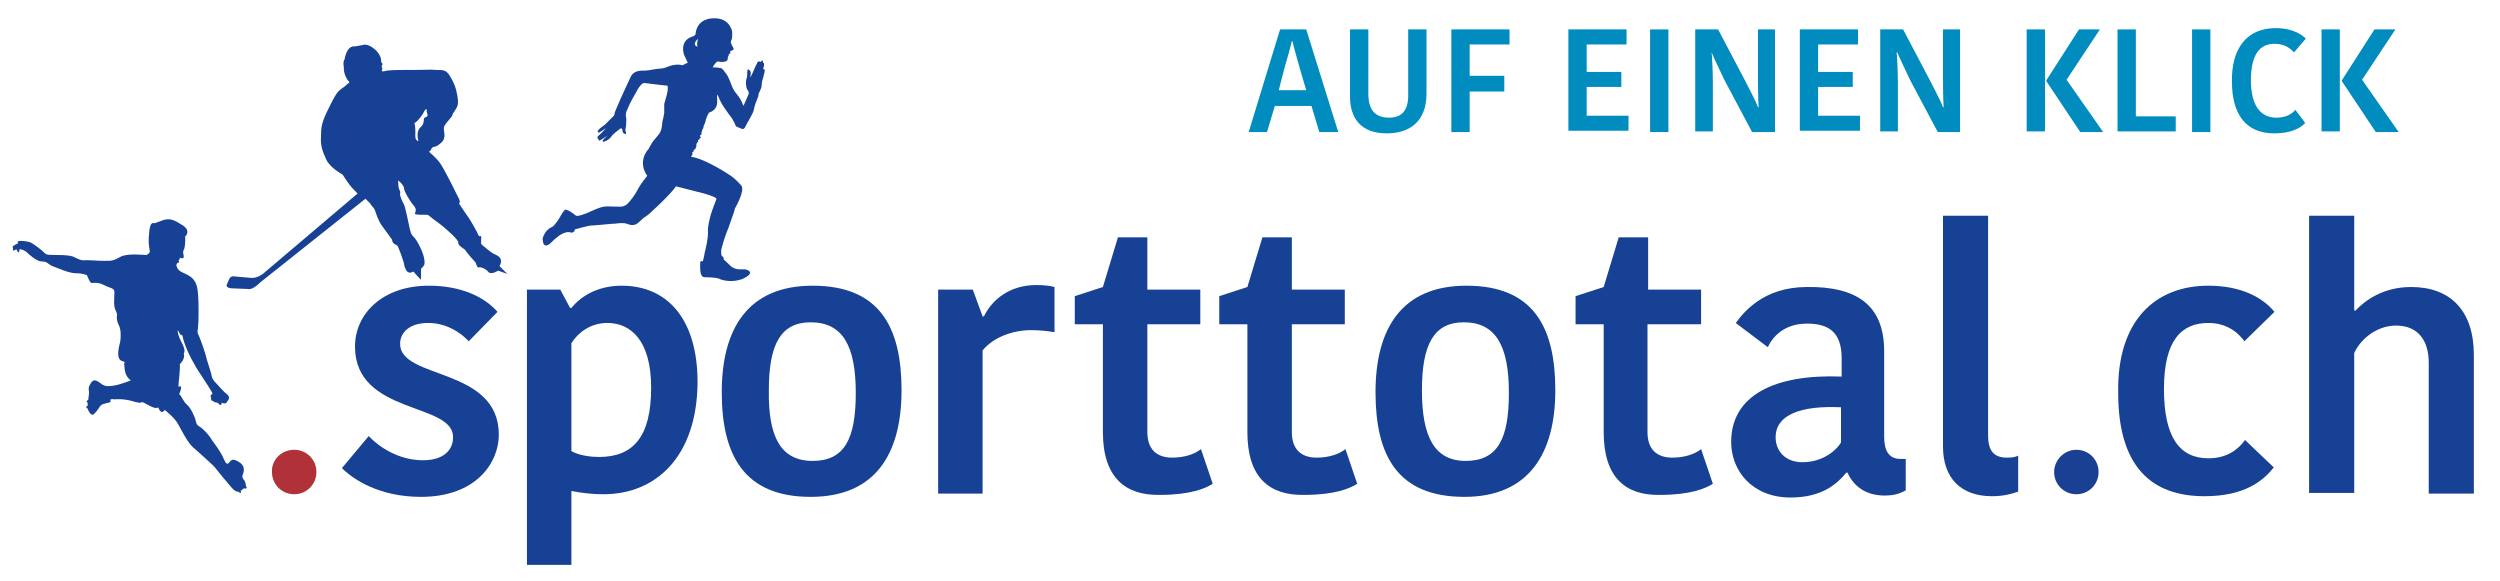 <?xml version="1.0" encoding="utf-8"?>
<!-- Generator: Adobe Illustrator 24.1.3, SVG Export Plug-In . SVG Version: 6.00 Build 0)  -->
<svg version="1.1" id="Ebene_1" xmlns="http://www.w3.org/2000/svg" xmlns:xlink="http://www.w3.org/1999/xlink" x="0px" y="0px"
	 viewBox="0 0 382.4 88.8" style="enable-background:new 0 0 382.4 88.8;" xml:space="preserve">
<style type="text/css">
	.st0{fill:#164194;}
	.st1{fill:#B03137;}
	.st2{fill:#194093;}
	.st3{fill:#008CBF;}
</style>
<g>
	<path class="st0" d="M54.3,53c0-4.9,4.1-9.3,11.3-9.3c4.9,0,8.5,1.7,10.5,4l-4.4,4.5c-1.3-1.4-3.5-2.8-6.2-2.8
		c-2.8,0-4.3,1.4-4.3,3.2c0,5.5,15.1,3.5,15.1,13.9c0,4.2-3.4,9.5-11.9,9.5c-6.3,0-10.3-2.6-12.1-4.4l4.1-4.9
		c1.6,1.7,4.6,3.7,8.3,3.7c3.2,0,4.6-1.6,4.6-3.5C69.4,61.5,54.3,63.5,54.3,53z"/>
	<path class="st0" d="M92.3,75.6c-1.7,0-3.4-0.2-4.9-0.5v11.3h-6.8V44.3h5.1l1.5,2.8h0.2c1.3-1.6,3.8-3.4,7.7-3.4
		c6.9,0,11.6,5,11.6,14.8C106.6,69.9,100.3,75.6,92.3,75.6z M91.6,69.9c5.2,0,8-3,8-10.6c0-7.2-3.1-9.9-6.7-9.9
		c-2.6,0-4.5,1.5-5.5,3.1V69C88.6,69.7,90.5,69.9,91.6,69.9z"/>
	<path class="st0" d="M110.4,60c0-9.6,3.9-16.3,13.9-16.3c10.3,0,13.6,6.4,13.6,16S134,76,124,76C113.8,76,110.4,69.6,110.4,60z
		 M124.3,70.5c4.9,0,6.6-3.4,6.6-10.4c0-7.2-2-10.8-6.9-10.8c-4.6,0-6.4,3.4-6.4,10.4C117.5,66.8,119.4,70.5,124.3,70.5z"/>
	<path class="st0" d="M161.2,50.8c-1.1-0.2-2.4-0.3-3.5-0.3c-2.8,0-5.8,1.1-7.4,3.1v21.9h-6.8V44.3h5.3l1.5,4.1h0.2
		c1.3-2.7,4.1-4.8,8-4.8c1.1,0,2.1,0.1,2.8,0.3V50.8z"/>
	<path class="st0" d="M168.7,66.1V49.6h-4.3v-4.3l4.3-1.4l2.3-7.6h4.5v8h8.1v5.3h-8.1v16.5c0,2.7,1.5,3.9,3.8,3.9
		c1.8,0,3.4-0.5,4.4-1.3l1.8,5.3c-1.1,0.7-3.4,1.7-8.1,1.7C172.2,75.8,168.7,73.1,168.7,66.1z"/>
	<path class="st0" d="M190.8,66.1V49.6h-4.3v-4.3l4.3-1.4l2.3-7.6h4.5v8h8.1v5.3h-8.1v16.5c0,2.7,1.5,3.9,3.8,3.9
		c1.8,0,3.4-0.5,4.4-1.3l1.8,5.3c-1.1,0.7-3.4,1.7-8.1,1.7C194.2,75.8,190.8,73.1,190.8,66.1z"/>
	<path class="st0" d="M210.4,60c0-9.6,3.9-16.3,13.9-16.3c10.3,0,13.6,6.4,13.6,16S233.9,76,224,76C213.7,76,210.4,69.6,210.4,60z
		 M224.2,70.5c4.9,0,6.6-3.4,6.6-10.4c0-7.2-2-10.8-6.9-10.8c-4.6,0-6.4,3.4-6.4,10.4C217.5,66.8,219.4,70.5,224.2,70.5z"/>
	<path class="st0" d="M245.3,66.1V49.6H241v-4.3l4.3-1.4l2.3-7.6h4.5v8h8.1v5.3H252v16.5c0,2.7,1.5,3.9,3.8,3.9
		c1.8,0,3.4-0.5,4.4-1.3l1.8,5.3c-1.1,0.7-3.4,1.7-8.1,1.7C248.7,75.8,245.3,73.1,245.3,66.1z"/>
	<path class="st0" d="M288.2,53.7v13.1c0,2.1,0.7,3.4,2.5,3.4h0.8V75c-1,0.6-2.1,0.8-3.2,0.8c-3,0-4.8-1.5-5.7-3.5h-0.2
		c-1.3,1.6-3.6,3.8-8.5,3.8c-5.9,0-9.1-4.1-9.1-8.5c0-7.1,6.6-10.4,16.9-10v-2.8c0-4.1-2.1-5.3-5.3-5.3c-3.4,0-5.2,1.9-6,3.6
		l-4.9-3.7c1.2-1.6,4.2-5.5,10.9-5.5C283.9,43.8,288.2,46.6,288.2,53.7z M281.7,62.3c-6.2-0.3-10.1,1.1-10.1,4.6
		c0,2.1,1.5,3.8,4.1,3.8c2.6,0,4.8-1.3,5.9-3V62.3z"/>
	<path class="st0" d="M304.1,33v33.6c0,2.5,1,3.4,2.9,3.4c0.8,0,1.3-0.1,1.7-0.3v5.5c-1.1,0.4-2.4,0.7-4,0.7c-4.8,0-7.5-2.8-7.5-7.6
		V33H304.1z"/>
	<path class="st0" d="M337.8,43.7c5,0,8.3,1.8,10.1,4l-4.6,4.5c-0.7-1-2.4-2.8-5.5-2.8c-4.1,0-6.8,2.6-6.8,10.1
		c0,7.4,2.4,10.6,6.8,10.6c2.9,0,4.6-1.4,5.6-2.8l4.4,4.2c-1.6,2-4.4,4.4-10.6,4.4c-8.1,0-13.2-4.5-13.2-15.8
		C323.8,49,329.7,43.7,337.8,43.7z"/>
	<path class="st0" d="M378.4,54.3v21.2h-6.9V55.5c0-3.5-1.7-5.7-5-5.7c-2.9,0-5.4,2-6.4,4.2v21.4h-6.9V33h6.9v14.5h0.2
		c1.5-1.6,4.3-3.6,8.5-3.6C374.8,43.9,378.4,47.5,378.4,54.3z"/>
</g>
<path class="st0" d="M2.8,37.2c-0.6-0.6,1.5-0.3,1.9-0.1c0.4,0.2,1.1,0.7,1.8,1.3C7.1,38.9,6.8,39,8.5,39c1.7,0,2.5,0.1,3,0.4
	c0.5,0.2,0.8,0.5,1.7,0.4c0.9,0,1.7,0.1,2.8,0.1c1.1,0,1.3,0,2.4-0.6c1-0.6,3.6-0.3,3.9-0.3c0.3,0,0.4-0.2,0.6-0.4
	c0.1-0.2-0.3-1.1-0.1-2.8c0.1-1.7,0.5-1.7,0.7-1.7c0.1,0-0.4,0.3,1.1-0.3c1.4-0.6,2.1-0.1,3.4,0.7c1.3,0.9,0.3,1.7,0.3,1.7
	c0.1,0.2,0,1.5-0.1,1.8c-0.1,0.3-0.3,0.4-0.1,1.1c0.1,0.7-0.6,0.3-0.6,0.3c0.1,0.1-0.2,0.5-0.2,0.5c0.2,0.1,0,0.3,0,0.3
	c-0.4,0-0.3,0.5-0.3,0.5c0.3,1,1.1,0.9,2.1,1.6c1,0.7,1.1,1.7,1.2,2.8c0.1,1,0.1,4.2,0,4.8c0,0.6-0.2,0.8,0,1.2
	c0.2,0.4,0.7,1.7,1.1,3c0.3,1.3,0.9,2.8,1,3.5c0.1,0.6,0.9,1.2,1.1,1.5c0.3,0.3,0.6,0.7,1.2,1.2c0.6,0.4,0.2,0.9,0.2,0.9l-0.2,0.3
	c-0.2,0.4-0.8,0.1-0.8,0.1c0,0.8-0.6,0-0.6,0c-0.5,0-0.8-0.3-0.8-0.3c-0.3,0-0.2-0.5-0.2-0.5c-0.3-0.2,0.2-0.6,0.2-0.6
	c0-0.2-1.6-2.6-1.6-2.6c-2.7-4-3-6.3-3-6.3l-0.3-0.1l-0.4-0.7c-0.1,0.3,0.2,1.1,0.4,1.5c0.2,0.4,0.5,1,0.6,1.4
	c0.1,0.4-0.1,0.7-0.1,0.7c0.3,0.8-0.6,1.6-0.6,1.6c0.1,0.6-0.2,2.9-0.2,3.3c0,0.4,0,0,0.3,0.1c0.3,0.1-0.2,1.2-0.2,1.2
	c0.3,0.1,0.6,1.1,1.2,1.6c0.6,0.5,1.2,1.9,1.3,2.3c0.1,0.4,0.1,0.8,0.7,1.1c0.6,0.4,1.5,1.4,1.8,2c0.4,0.5,1.3,1.8,1.6,2.4
	c0.3,0.6,0.6,1.6,1,1.1c0.4-0.4,0.5-0.8,1.6-0.1c1.1,0.7,0.6,1.7,0.5,2c-0.1,0.3,0,0.4,0.2,0.7c0.3,0.3,0.3,0.9,0.3,0.9
	c0.4,0.6-0.3,0.4-0.3,0.4l-0.5,0.4c0.3,0.6-0.4,0.1-0.4,0.1c-0.6,0.1-1.4-1.2-1.8-1.6c-0.4-0.4-1.6-2-2-2.4
	c-0.4-0.4-2.3-2.1-3.1-2.8c-0.8-0.7-1.8-2.7-2.3-3.6c-0.5-0.9-2-2.1-2-2.1c-0.6,0.9-1-0.4-1-0.4c-0.4,0.4-1.6-0.4-2.2-0.7
	c-0.6-0.3,0,0.3-1.6-0.2c-1.6-0.5-3.1-0.3-3.1-0.3s0-0.1,0-0.1c0,0.1-0.6,0-0.4,0.3c0.2,0.3-0.5,0.3-1.1,0.5
	c-0.6,0.2-0.6,0.7-1.3,1.4c-0.6,0.8-1.1-0.7-1.1-0.7c-0.5-0.3,0-0.4,0-0.4l0-0.5c-0.4-0.3,0.1-0.4,0.1-0.4s0-0.2,0.1-0.9
	c0.1-0.7-0.3-0.8,0.3-1.7c0.6-1,1.4,0.1,1.9,0.3c0.5,0.2,0.6,0.2,1.5,0.1c0.9-0.1,2.7-0.8,2.7-0.8c-1-0.8-0.9-1.7-1-2.4
	c-0.1-0.7,0.6-0.2-0.4-0.6c-0.9-0.4-0.4-2.2-0.2-3c0.1-0.8,0.1-1.8-0.2-2.4c-0.3-0.6-0.4-1.1-0.3-1.6c0-0.5-0.3-0.7-0.4-1.3
	c-0.1-0.6,0-1.5,0-2.2c0-0.7-0.7-0.6-1.6-1.1c-0.9-0.5-1.9-0.3-1.9-0.3c-0.3-0.1-0.7-1.2-0.7-1.2s-0.6-0.3-1.7-0.3
	c-1.1,0-3-0.9-3.6-1.1c-0.7-0.3-0.7-0.7-1.6-0.7c-0.8,0-2-1.1-2.4-1.5c-0.4-0.3-1-0.4-1-0.4c-0.1,1.1-0.5,0-0.5,0
	C1.8,38.7,2,37.9,2,37.9C1.6,37.7,2.8,37.2,2.8,37.2z"/>
<path class="st1" d="M45,68.8c1.9,0,3.4,1.5,3.4,3.4c0,1.9-1.5,3.4-3.4,3.4c-1.9,0-3.4-1.5-3.4-3.4C41.5,70.4,43,68.8,45,68.8z"/>
<path class="st2" d="M317.6,68.8c1.9,0,3.4,1.5,3.4,3.4c0,1.9-1.5,3.4-3.4,3.4c-1.9,0-3.4-1.5-3.4-3.4
	C314.2,70.4,315.7,68.8,317.6,68.8z"/>
<path class="st0" d="M84.1,37.3c0,0,0.8-0.8,1.1-1c0.2-0.2,1.4-1.1,2.2-0.7c0,0,0.6-0.1,0.5-0.5c0,0,2.1-0.6,2.5-0.6
	c0.5,0,3.3-0.3,3.8-0.3c0.6-0.1,1.3-0.1,1.6,0c0.3,0.1,1.1,0.5,1.8-0.1c0.7-0.6,0.8-0.8,1.2-1c0.4-0.2,3.9-3.5,4.6-4.6
	c0,0,3.5,0.9,4.3,1.1c0,0,1.8,0.5,1.9,0.8c0,0-0.7,1.8-0.9,2.5c-0.2,0.8-0.5,1.9-0.4,2.7c0,0.8-0.3,2.3-0.5,3
	c-0.1,0.7-0.3,1.4-0.3,1.4s-0.4-0.3-0.4,0.3c0,0.6-0.1,2,0.6,2.1c0,0,1.6,0,2.2,0.2c0,0,1.5,0.8,3.6,0.1c0,0,2.4-1,0.5-1.5
	c0,0-0.5,0-0.9,0c-0.4,0-1-0.2-1.2-0.4c-0.3-0.2-0.9-0.9-1.1-1c-0.2-0.1,0-0.6-0.4-0.6c0,0-0.1-0.4-0.1-0.8c0-0.4,0.7-2.6,1.1-3.5
	c0.3-0.9,1-2.7,1-3c0,0,1.6-2.7,1-3.5c0,0-0.9-1.1-1.9-1.7c-0.9-0.6-4.2-2.6-5.8-2.7l0.1-0.2c0,0,0.2-0.2,0.1-0.2c0-0.1,0-0.2,0-0.3
	c0-0.1,0.2-0.1,0.2-0.1c0-0.1,0-0.2,0-0.2c0-0.1,0.3-0.2,0.3-0.3c0-0.1,0.1-0.3,0.1-0.3s0.1-0.1,0-0.2c0-0.1,0-0.2,0.1-0.3
	c0.1-0.2,0.2-0.2,0.2-0.3c0-0.1-0.1-0.1,0-0.2c0.1,0,0.1,0,0.2-0.1c0-0.1-0.1,0,0-0.1c0.1-0.1,0.2-0.1,0.2-0.2
	c0-0.1-0.1-0.1-0.1-0.1s-0.1-0.1,0-0.2c0.1-0.1,0.2-0.1,0.2-0.2c0-0.1,0-0.1,0-0.2c0-0.1,0.1-0.4,0.2-0.6c0.1-0.1,0.1-0.2,0.1-0.3
	c0-0.1,0.3-0.7,0.3-0.8c0-0.2,0.4-1.3,0.6-1.4c0,0,1.3-0.3,1.2-1.8c0,0-0.1-1.3,0.1-0.8c0,0,0.3,0.7,0.4,0.9
	c0.1,0.3,1.4,2.2,1.7,2.5c0,0,0.6,1,0.6,1.2c0.1,0.2,0.3,0.2,0.7,0.4c0.4,0.2,0.6,0.2,0.8-0.2c0.2-0.5,1.2-2,1.3-2.6
	c0.1-0.6,0.4-1.4,0.5-1.6c0.1-0.2,0.3-0.7,0.2-0.8c0,0,0.5-0.9,0.5-1.3c0-0.4,0.1-0.9,0.2-1.1c0-0.2,0.6-1.7,0-1.4c0,0,0.4-1,0-1
	c0,0,0.1-0.7-0.4-0.1c0,0-0.2-0.3-0.5,0.1c0,0,0,0,0,0.1c-0.3,0.5-0.6,1.3-0.7,1.5c-0.1,0.2-0.3,0.6-0.4,0.7c0,0,0.3-0.9,0-1.1
	c0,0-0.4-0.5-0.4,0.2c0,0,0,0.8-0.1,1c-0.1,0.2-0.1,0.6-0.1,0.8c0,0.2,0.1,1,0.3,1c0,0,0.2,0.4,0.1,0.6c-0.1,0.2-0.7,1.7-0.8,1.8
	c0,0-0.3-0.9-0.7-1.4c-0.4-0.5-0.8-1-1-1.5c-0.2-0.5-0.6-1.7-1-2.1c-0.3-0.4-0.5-0.8-0.9-0.8c-0.4-0.1-1.1-0.1-1.1-0.1
	s0.5-0.9,0.8-0.9c0,0,1.3,0.3,1.5-0.3c0,0,0-0.4,0.1-0.5c0,0,0.2-0.3,0-0.3c0,0,0.4-0.1,0.3-0.2c0,0,0-0.3,0-0.3
	c0,0,0.8-0.1,0.4-0.6c0,0-0.4-0.6-0.3-0.9c0.1-0.2,0.2-0.4,0.2-1.1c0,0,0-0.7-0.2-0.9c0,0-0.5-1.6-2.7-1.5c0,0-2.4-0.1-2.7,2.3
	c0,0,0.1,0.3-0.5,0.5c0,0-1.9,0.4-1.3,2.7c0,0,0.5,1.1,0.6,1.3c0,0-0.5,0.2-0.8,0.4c0,0-0.9-0.4-2.5,0.3c0,0-0.5,0.2-1,0.2
	c-0.5,0-1.7,0.3-2.2,0.3c-0.5,0-1.7-0.1-2.2,0.9c0,0-1.7,3.6-2,4.4c-0.3,0.7-0.4,0.9-0.5,1.2c0,0,0.1,0.3-0.4,0.7
	c0,0-0.9,0.9-1.1,1.1c0,0-1.6,1-0.9,1.2c0,0,1-0.6,1.1-0.7c0.1-0.1,0.1-0.1,0.1-0.1s-1,1.1-1.3,1.3c0,0-0.3,0.4,0,0.4
	c0,0,0.1,0.4,0.2,0.3c0.2-0.1,0.2-0.1,0.2-0.1l1.1-0.7c0,0-1.2,0.9-0.7,1c0,0,0.8-0.2,1.2-0.8c0.4-0.6,1.2-1,1.3-1.2
	c0,0,0.4-0.2,0.4,0.2c0,0,0,0.5,0.4,0.6c0,0,0.3,0,0.1-0.4c0,0-0.1-0.1,0-0.5c0.1-0.4,0.1-1.1,0.1-1.5c-0.1-0.3-0.1-0.6,0-1
	c0.1-0.3,0.7-1.6,1-2.1c0.3-0.4,1.1-2.4,1.8-2.3c0,0,3.2,0.4,3.5,0.4c0,0,0.1,0.4,0,0.9c-0.1,0.6-0.4,1.5-0.5,1.9c0,0.4,0,0.9,0,1.4
	c-0.1,0.6-0.2,1-0.3,1.4c0,0.4-0.1,1.1-0.3,1.5c-0.2,0.4-0.8,1-1.1,1.4c-0.3,0.4-0.5,0.9-0.7,1.2c-0.2,0.2-1.7,1.9-0.2,4.1
	c0,0-1,1.2-1.4,2c-0.4,0.8-1.3,2.1-1.9,2.5c-0.6,0.3-0.7,0.2-1.8,0.2c-1.1,0-1.4-0.2-3,0.5c-1.5,0.7-2.4,1-2.8,0.9
	c0,0-1.3-1.1-1.7-0.9c0,0-0.4,0.4-0.8,1.2c0,0-0.6,1-1.1,1.4c0,0-1.1,0.3-1.5,1.8c0,0,0,0,0,0.1C83.1,38.1,83.9,37.4,84.1,37.3z
	 M106.8,5.9c0,0-0.3,0.8-0.1,1.2C106.7,7.2,105.7,6.9,106.8,5.9z"/>
<path class="st0" d="M76.4,40.7c0.7-1.2-0.3-1.6-0.7-1.8c-0.4-0.1-1.3-0.9-1.8-1.3c-0.4-0.4-0.3-0.1-0.3-1c0.1-0.9-0.3-0.2-0.4-0.6
	c-0.1-0.3-1.3-2.5-1.8-3.1c-0.5-0.7-1.2-1.8-1.2-1.8c0.3-0.1,0-0.7,0-0.7c-0.5-1-2.3-4.7-3-5.6c-0.3-0.4-1-1.1-1.6-1.6
	c0.4-0.2,0.3-0.4,0.5-0.6c0.3-0.3,0.4,0.1,1.3-0.7c1-0.8,0.4-1.7,0.5-2.4c0.1-0.6,1.3-1.6,1.3-1.9c0-0.3,0.6-0.8,0.8-1.5
	c0.2-0.6-0.2-2.4-0.4-2.9c-0.2-0.5-0.5-1.2-1-1.9c-0.5-0.6-0.9-0.6-1.9-0.6c-1-0.1-1.2,0-3.6,0c-2.3,0-3.8,0-4.3,0.2
	c-0.5,0.1-0.4-0.2-0.4-0.2c0.2-0.2,0-0.4,0-0.4V10c0.3-0.2-0.1-0.5-0.1-0.5c0.1-1.2-1.1-2.2-1.8-2.5c-0.6-0.3-1.1-0.1-1.1-0.1
	l-1.1,0.2c-1.3-0.2-1.6,2-1.6,2c-0.3,0.4-0.1,1.2-0.1,1.2c-0.1,1,0.6,2,0.6,2c0.5,0.3,0,0.5,0,0.5s-0.4,0.4-1,0.8
	c-0.6,0.4-1,1.1-1.6,2.3c-0.6,1.2-0.8,1.6-1.1,2.4c-0.3,0.8-0.4,1.3-0.4,2.6c-0.1,1.3,0.2,2.2,0.8,3.5c0.6,1.3,2.5,2.3,2.5,2.3
	s0.7,1.1,1.1,1.6c0.2,0.3,0.7,0.8,1.2,1.3L40.2,41.9c0,0-0.9,0.7-1.8,0.6L36,42.3c0,0-0.6-0.2-0.9,0.3l-0.4,0.9c0,0-0.3,0.5,0.7,0.6
	l2.5,0.1c0,0,0.6,0.3,1.9-1l16.1-12.8c0.3,0.3,0.6,0.6,0.7,0.7c0.2,0.4,0.6,0.6,0.8,1.2c0.2,0.6,0.5,1.5,1,2.2
	c0.5,0.7,1.6,2.2,1.6,2.2s-0.1,0.2,0.2,0.5c0.2,0.3,0.5,0.1,0.7,0.6c0.2,0.5,0.5,1.2,0.7,1.9c0.3,0.7,0.1,0.8,0.5,1.6
	c0.4,0.7,1.1,0.3,1.1,0.2c0,0,0,0.1,0.1,0.1c0.2,0.3,1.1,1.2,1.1,1.2l0-1.7c0.2-0.1,0.5-0.6,0.5-0.6c0.2-0.8-0.4-2.2-0.5-2.4
	c-0.1-0.2-0.5-1.1-0.9-1.6c-0.4-0.5-0.6-0.5-0.8-1.4c-0.2-0.9-0.7-3.4-0.9-3.8c-0.2-0.4-0.7-1.3-0.6-1.7c0.1-0.4-0.1-0.4-0.2-0.8
	c-0.1-0.4-0.1-1.2-0.1-1.2s0.9,0.7,0.9,1.2c0,0.5,0.9,1.9,1.2,2.3c0.3,0.4,0.6,0.6,0.6,1.1c-0.1,0.5-0.3,0.5,0.1,0.6
	c0.4,0.1,1.7,0,1.8,0.1c0.1,0.1,1,0.8,1.7,1.3c0.7,0.5,3,2.5,2.9,2.9c-0.1,0.5,0.9,0.9,1.1,1.2c0.1,0.2,0.4,0.5,0.7,0.9
	c0.3,0.4,0.8,0.8,0.9,1.1c0.1,0.4,0.3,0.7,0.5,0.6c0.2-0.1,1,0.2,1.4,0.7c0.4,0.5,1.5-0.2,1.5-0.2l1.4,0.5L76.4,40.7z M63.6,18.7
	c0.4-0.3,1.1-1.2,1.3-1.7c0.3-0.5,0.4-0.2,0.4-0.2c-0.2,0.3,0.4,0.9-0.1,1.1c-0.5,0.1-0.3,0.4-0.4,0.7c-0.1,0.4,0,0.4-0.6,1
	c-0.6,0.7-0.2,1.9-0.2,1.9l-0.1,0.1c-0.1-0.1-0.2-0.2-0.2-0.2c-0.3-0.2-0.1-1.2-0.2-1.9C63.5,18.8,63.2,18.9,63.6,18.7z"/>
<g>
	<g>
		<path class="st3" d="M199.8,4.5l4.9,15.7h-2.9l-1.2-4h-5.6l-1.2,4h-2.8l4.8-15.7H199.8z M195.6,13.8h4.2l-1-3.4
			c-0.4-1.5-0.9-3.1-1.1-4.1h-0.1c-0.2,0.9-0.7,2.6-1.1,4L195.6,13.8z"/>
		<path class="st3" d="M215.4,14.6V4.5h2.8v9.8c0,4.4-2.7,6.1-6.1,6.1c-3.9,0-5.6-2.3-5.6-5.6V4.5h2.8v9.8c0,2.5,1,3.7,3.2,3.7
			C214.3,18,215.4,17,215.4,14.6z"/>
		<path class="st3" d="M222,20.1V4.5h8.9v2.3h-6.1v4.8h5.3V14h-5.3v6.2H222z"/>
		<path class="st3" d="M239.9,20.1V4.5h8.9v2.3h-6.1V11h5.3v2.3h-5.3v4.4h6.4v2.3H239.9z"/>
		<path class="st3" d="M252.4,4.5h2.8v15.7h-2.8V4.5z"/>
		<path class="st3" d="M261.8,7.9c0.1,1.1,0.2,3.1,0.2,5v7.2h-2.7V4.5h3.5l4,7.6c0.5,1,1.7,3.2,2.1,4.3h0.1
			c-0.1-1.5-0.1-4.2-0.1-5.3V4.5h2.6v15.7H268l-4.2-7.9c-0.5-1.1-1.5-3.1-2-4.3H261.8z"/>
		<path class="st3" d="M275.3,20.1V4.5h8.9v2.3h-6.1V11h5.3v2.3h-5.3v4.4h6.4v2.3H275.3z"/>
		<path class="st3" d="M290.1,7.9c0.1,1.1,0.2,3.1,0.2,5v7.2h-2.7V4.5h3.5l4,7.6c0.5,1,1.7,3.2,2.1,4.3h0.1
			c-0.1-1.5-0.1-4.2-0.1-5.3V4.5h2.6v15.7h-3.4l-4.2-7.9c-0.5-1.1-1.5-3.1-2-4.3H290.1z"/>
		<path class="st3" d="M312.8,20.1H310V4.5h2.8V20.1z M318,4.5h3.2l-5.1,7.7l5.6,8h-3.5l-5.2-7.8v-0.1L318,4.5z"/>
		<path class="st3" d="M326.7,4.5v13.3h6.1v2.3h-8.9V4.5H326.7z"/>
		<path class="st3" d="M335.3,4.5h2.8v15.7h-2.8V4.5z"/>
		<path class="st3" d="M348.1,4.3c2.8,0,4.2,1.2,4.6,1.6l-1.8,2.1c-0.6-0.6-1.4-1.3-3-1.3c-2.3,0-3.6,1.7-3.6,5.6
			c0,3.6,1.3,5.7,3.9,5.7c1.5,0,2.4-0.6,2.9-1.2l1.5,2c-0.7,0.8-2.2,1.6-4.7,1.6c-4.6,0-6.5-3.2-6.5-7.9
			C341.3,7.5,343.6,4.3,348.1,4.3z"/>
		<path class="st3" d="M357.9,20.1h-2.8V4.5h2.8V20.1z M363.2,4.5h3.2l-5.1,7.7l5.6,8h-3.5l-5.2-7.8v-0.1L363.2,4.5z"/>
	</g>
</g>
</svg>
